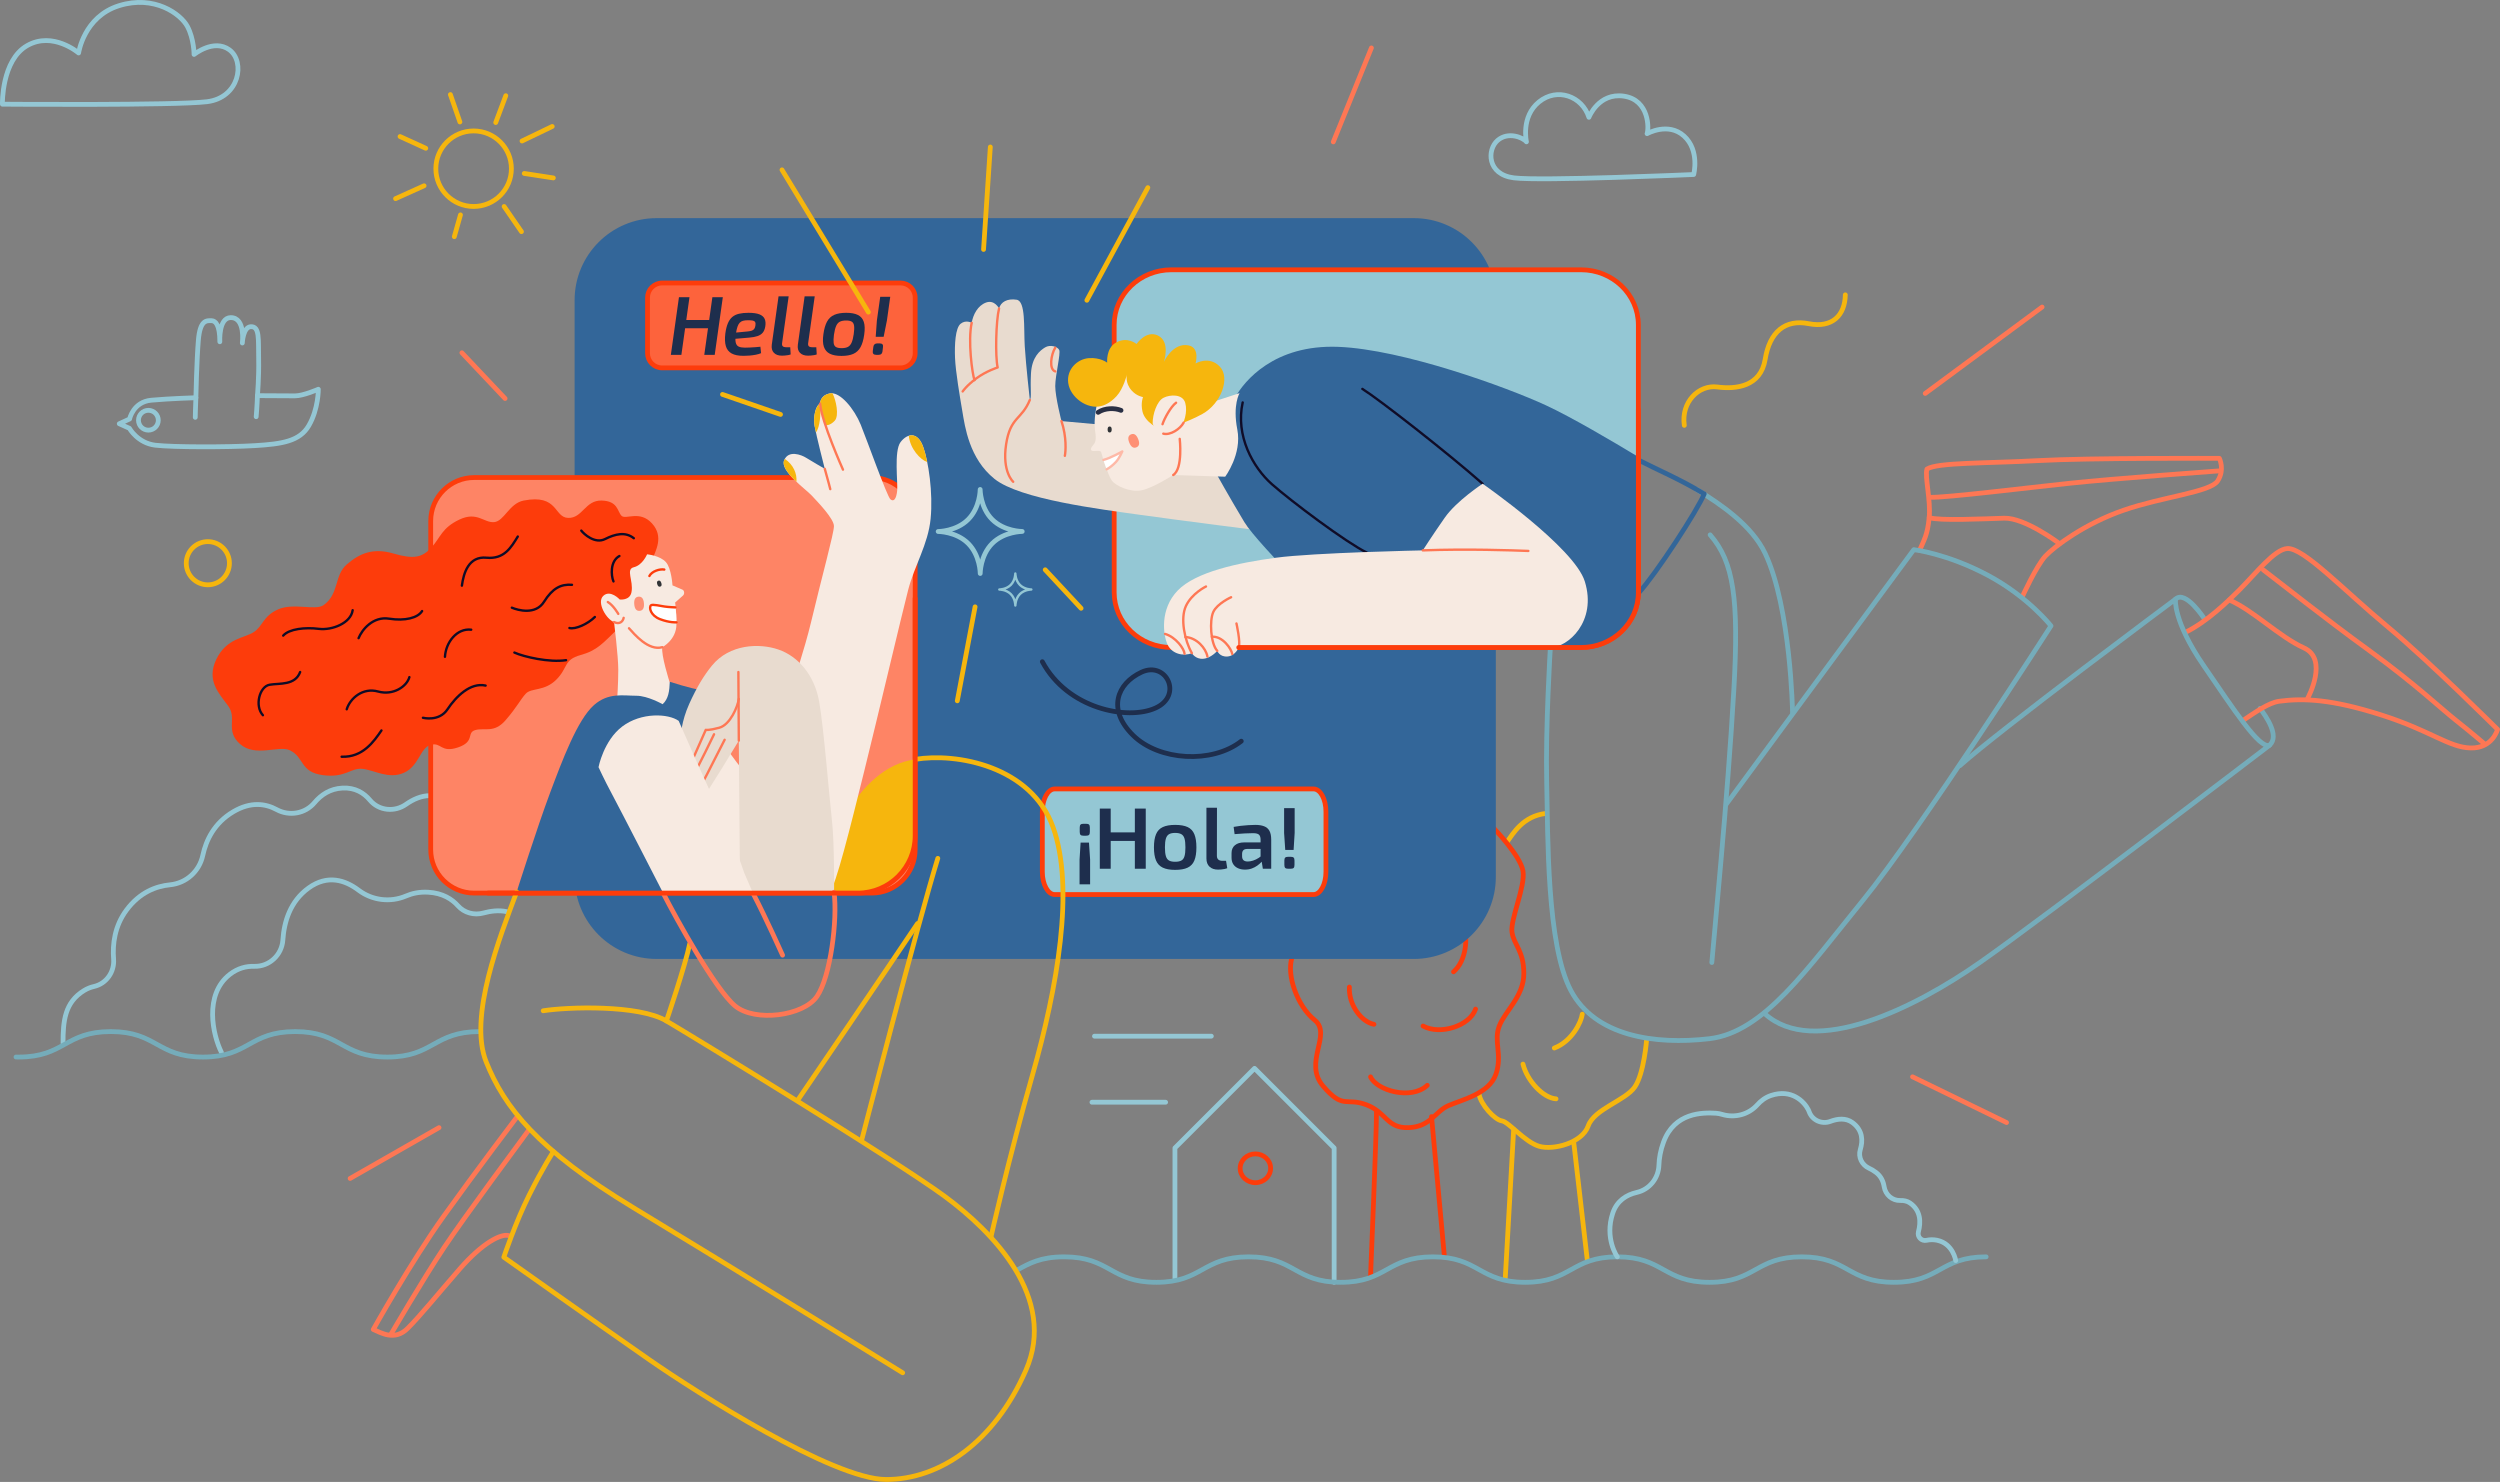 <?xml version="1.0" encoding="UTF-8" standalone="no"?><!DOCTYPE svg PUBLIC "-//W3C//DTD SVG 1.1//EN" "http://www.w3.org/Graphics/SVG/1.1/DTD/svg11.dtd"><svg width="100%" height="100%" viewBox="0 0 32615 19333" version="1.1" xmlns="http://www.w3.org/2000/svg" xmlns:xlink="http://www.w3.org/1999/xlink" xml:space="preserve" xmlns:serif="http://www.serif.com/" style="fill-rule:evenodd;clip-rule:evenodd;stroke-linecap:round;stroke-linejoin:round;stroke-miterlimit:10;"><rect x="0" y="0" width="32615" height="19333" fill="#808080" stroke="none"/><path d="M19294.4,14269.2c22.096,143.63 209.913,342.492 298.296,353.534c88.384,11.041 298.288,276.2 486.104,331.433c187.809,55.246 563.446,-44.192 640.775,-265.146c77.342,-220.958 486.105,-331.437 607.638,-508.2c121.521,-176.766 154.667,-618.679 154.667,-618.679" style="fill:none;fill-rule:nonzero;stroke:#f6b60d;stroke-width:62.54px;"/><path d="M19659,10988c77.355,-110.475 209.921,-342.483 508.213,-375.625" style="fill:none;fill-rule:nonzero;stroke:#f6b60d;stroke-width:62.54px;"/><path d="M19868.8,13882.5c55.241,220.95 265.154,441.917 430.879,452.975" style="fill:none;fill-rule:nonzero;stroke:#f6b60d;stroke-width:62.54px;"/><path d="M20277.6,13672.7c232,-88.379 353.525,-342.484 364.579,-441.909" style="fill:none;fill-rule:nonzero;stroke:#f6b60d;stroke-width:62.54px;"/><path d="M19747.3,14733.3l-110.479,1955.48" style="fill:none;fill-rule:nonzero;stroke:#f6b60d;stroke-width:62.54px;"/><path d="M20531.7,14910l176.766,1535.66" style="fill:none;fill-rule:nonzero;stroke:#f6b60d;stroke-width:62.54px;"/><path d="M17880.2,14048.3c77.342,176.766 530.296,309.341 740.209,110.475" style="fill:none;fill-rule:nonzero;stroke:#fd3c0b;stroke-width:62.54px;"/><path d="M16852.8,12501.5c-66.288,220.958 66.287,618.679 298.296,806.496c232,187.808 -154.671,552.392 110.479,861.733c265.146,309.338 298.283,143.625 563.433,243.05c265.146,99.438 265.146,309.342 552.404,298.3c287.242,-11.054 342.475,-209.916 519.242,-287.246c176.767,-77.341 530.308,-154.666 618.692,-408.775c88.37,-254.095 -33.15,-430.87 44.191,-629.72c77.325,-198.871 320.379,-386.68 320.379,-684.975c0,-298.288 -132.575,-375.63 -154.67,-541.35c-22.096,-165.713 176.766,-596.584 143.629,-795.446c-33.15,-198.863 -375.625,-552.392 -375.625,-552.392" style="fill:none;fill-rule:nonzero;stroke:#fd3c0b;stroke-width:62.54px;"/><path d="M17604.1,12877.2c-11.042,232.008 154.666,452.962 320.391,486.1" style="fill:none;fill-rule:nonzero;stroke:#fd3c0b;stroke-width:62.54px;"/><path d="M18565.2,13385.5c220.95,121.517 607.633,-0.008 684.958,-220.958" style="fill:none;fill-rule:nonzero;stroke:#fd3c0b;stroke-width:62.54px;"/><path d="M19106.5,12103.8c33.142,121.529 33.138,419.808 -143.629,574.479" style="fill:none;fill-rule:nonzero;stroke:#fd3c0b;stroke-width:62.54px;"/><path d="M17957.6,14501.2c0.004,309.341 -77.342,2143.3 -77.342,2143.3" style="fill:none;fill-rule:nonzero;stroke:#fd3c0b;stroke-width:62.54px;"/><path d="M18675.7,14567.5l165.725,1800.8" style="fill:none;fill-rule:nonzero;stroke:#fd3c0b;stroke-width:62.54px;"/><path d="M15328.2,16677.6l-0,-1701.38l1038.51,-1038.5l1038.5,1038.5l-0,1752.8" style="fill:none;fill-rule:nonzero;stroke:#94c7d4;stroke-width:62.54px;"/><path d="M16576.6,15241.5c-0,-103.658 -89.109,-187.816 -198.863,-187.816c-109.754,-0 -198.862,84.158 -198.862,187.816c-0,103.663 89.108,187.821 198.862,187.821c109.754,0 198.863,-84.158 198.863,-187.821Z" style="fill:none;stroke:#fd3c0b;stroke-width:62.54px;"/><path d="M13270.7,16568.7c153.912,-84.933 304.171,-171.883 611.829,-171.883c601.383,0 601.383,332.217 1202.78,332.217c601.417,-0 601.417,-332.217 1202.83,-332.217c601.429,0 601.429,332.217 1202.86,332.217c601.404,-0 601.404,-332.217 1202.82,-332.217c601.43,0 601.43,332.217 1202.87,332.217c601.429,-0 601.429,-332.217 1202.85,-332.217c601.404,0 601.404,332.217 1202.81,332.217c601.438,-0 601.438,-332.217 1202.87,-332.217c601.454,0 601.454,332.217 1202.89,332.217c601.479,-0 601.479,-332.217 1202.98,-332.217" style="fill:none;fill-rule:nonzero;stroke:#75acba;stroke-width:62.54px;"/><path d="M21099.6,16396.9c-0,0 -170.154,-238.446 -59.675,-569.879c54.179,-162.538 180.104,-240.054 312.608,-270.325c166.338,-38.008 284.117,-184.633 289.65,-355.167c2.913,-89.816 19.604,-192.121 60.613,-302.525c143.625,-386.683 508.2,-386.683 684.962,-375.629c25.925,1.613 52.546,7.038 79.121,15.108c164.217,49.867 345.462,2.725 459.517,-125.512c46.062,-51.788 104.908,-96.75 179.479,-121.604c265.146,-88.384 430.871,77.341 486.104,187.816c3.696,7.384 6.942,15.213 9.787,23.388c38.955,111.937 165.117,169.087 276.092,127.471c97.008,-36.375 203.129,-47.617 288.621,14.854c136.433,99.708 138.271,236.808 102.6,353.283c-29.892,97.542 21.275,200.625 114.292,242.554c29.17,13.138 60.15,31.3 92.445,55.992c64.559,49.367 93.871,117.017 104.542,184.538c16.567,104.85 105.067,183.991 211.163,180.462c44.579,-1.496 88.854,6.858 126.208,32.721c140.892,97.542 143.571,248.254 109.721,376.492c-17.096,64.795 40.591,124.812 106,110.3c41.466,-9.192 87.754,-11.217 137.812,-0.688c209.9,44.192 243.05,265.163 243.05,265.163" style="fill:none;fill-rule:nonzero;stroke:#94c7d4;stroke-width:62.54px;"/><path d="M14278.6,13517.9l1524.61,-0" style="fill:none;fill-rule:nonzero;stroke:#94c7d4;stroke-width:62.54px;"/><path d="M14245.5,14379.7l961.167,0" style="fill:none;fill-rule:nonzero;stroke:#94c7d4;stroke-width:62.54px;"/><path d="M2888.25,13727.8c-110.479,-220.958 -232.013,-751.254 110.479,-1016.41c105.487,-81.667 216.229,-107.779 318.958,-104.829c196.409,5.662 359.692,-148.367 372.688,-344.421c15.662,-236.225 94.85,-503.317 335.808,-677.629c248.808,-179.988 479.858,-101.238 653.033,29.604c176.896,133.654 414.321,162.287 618.075,74.912c79.45,-34.07 174.775,-55.325 286.642,-49.27c193.896,10.47 315.713,93.05 390.196,176.954c82.758,93.225 212.829,127.429 333.012,94.283c91.284,-25.179 199.63,-39.879 304.246,-17.146" style="fill:none;fill-rule:nonzero;stroke:#94c7d4;stroke-width:62.54px;"/><path d="M822.302,13606.3c-0,-287.241 22.096,-530.295 276.2,-684.962c41.916,-25.521 85.504,-41.954 128.512,-51.871c161.542,-37.225 268.063,-191.242 254.959,-356.504c-15.321,-193.458 12.204,-430.729 168.92,-641.175c171.484,-230.283 384.242,-310.633 567.95,-328.746c211.3,-20.842 382.309,-175.962 426.796,-383.567c42.625,-198.966 149.171,-422.4 397.284,-569.25c229.687,-135.925 421.579,-106.791 566.416,-28.195c165.7,89.933 372.5,53.858 493.534,-90.684c83.929,-100.241 201.966,-182.296 365.225,-190.458c165.72,-8.283 280.17,64.212 358.504,158.079c116.071,139.104 320.929,158.829 469.246,54.796c92.233,-64.7 198.708,-113.438 310.183,-113.438" style="fill:none;fill-rule:nonzero;stroke:#94c7d4;stroke-width:62.54px;"/><path d="M209.014,13790c10.971,0.238 22.154,0.359 33.563,0.359c601.429,-0 601.429,-332.229 1202.85,-332.229c601.404,-0 601.404,332.229 1202.81,332.229c601.429,-0 601.429,-332.229 1202.87,-332.229c601.45,-0 601.45,332.229 1202.9,332.229c601.475,-0 601.475,-332.229 1202.95,-332.229" style="fill:none;fill-rule:nonzero;stroke:#75acba;stroke-width:62.54px;"/><path d="M28381.2,7817.24c130.742,-128.896 381.146,261.463 381.146,261.463" style="fill:none;fill-rule:nonzero;stroke:#75acba;stroke-width:62.54px;"/><path d="M29484.2,9242.41c73.65,95.741 261.463,357.212 123.371,480.583" style="fill:none;fill-rule:nonzero;stroke:#75acba;stroke-width:62.54px;"/><path d="M28513.9,8248.12c276.963,-136.129 551.363,-402.212 701.542,-552.392c209.913,-209.916 456.142,-528.875 624.079,-539.55c213.671,-13.579 738.413,545.888 1310.1,1020.48c543.234,450.975 1433.76,1339 1433.76,1339c-0,0 -65.496,250.304 -351.863,242.342c-286.379,-7.958 -516.883,-223.738 -1162.78,-429.792c-645.892,-206.062 -1014.07,-222.308 -1334.05,-179.679c-138.591,18.458 -320.391,149.15 -469.541,248.571" style="fill:none;fill-rule:nonzero;stroke:#fe7754;stroke-width:62.54px;"/><path d="M29083.5,7827.45c311.855,134.259 651.734,479.78 975.009,625.909c323.258,146.125 50.091,650.925 50.091,650.925" style="fill:none;fill-rule:nonzero;stroke:#fe7754;stroke-width:62.54px;"/><path d="M29528.7,7436.66c252.484,191.325 762.721,601.179 1406.4,1069.3c567.121,412.446 891.471,721.596 1104.78,891.196c213.316,169.583 374.229,308.579 374.229,308.579" style="fill:none;fill-rule:nonzero;stroke:#fe7754;stroke-width:62.54px;"/><path d="M25042.9,7180.16c58.917,-139.942 103.108,-198.863 125.204,-427.188c22.096,-228.325 -58.921,-530.296 -29.454,-633.404c132.575,-88.383 788.075,-73.658 1450.96,-110.479c662.867,-36.833 2364.25,-29.467 2364.25,-29.467c0,0 73.646,147.304 -22.096,294.617c-95.75,147.3 -721.8,206.229 -1230,382.983c-508.2,176.763 -898.562,471.375 -1016.41,596.592c-117.833,125.208 -301.971,530.296 -301.971,530.296" style="fill:none;fill-rule:nonzero;stroke:#fe7754;stroke-width:62.54px;"/><path d="M25168.1,6752.95c132.575,44.192 714.434,14.725 979.58,7.371c265.15,-7.371 699.704,316.696 699.704,316.696" style="fill:none;fill-rule:nonzero;stroke:#fe7754;stroke-width:62.54px;"/><path d="M25183,6487.83c191.5,7.367 1274.19,-125.208 1826.58,-184.137c552.392,-58.917 1959.16,-162.025 1959.16,-162.025" style="fill:none;fill-rule:nonzero;stroke:#fe7754;stroke-width:62.54px;"/><path d="M22130.3,6383.08c321.387,197.063 726.171,472.6 898.266,837.6c335.121,710.746 357.217,2080.68 357.217,2080.68" style="fill:none;fill-rule:nonzero;stroke:#75acba;stroke-width:62.54px;"/><path d="M22310.4,6977.66c309.342,353.533 375.63,839.637 309.342,2021.76c-77.142,1375.79 -270.671,3341.99 -287.246,3557.43" style="fill:none;fill-rule:nonzero;stroke:#75acba;stroke-width:62.54px;"/><path d="M22524,10487.2c497.159,-679.445 2443.43,-3316.21 2443.43,-3316.21c0,-0 430.871,49.725 961.167,331.446c530.296,281.712 828.596,662.871 828.596,662.871c-0,-0 -1723.48,2684.63 -2452.63,3579.51c-729.167,894.879 -1292.6,1723.47 -2005.2,1806.33c-712.579,82.85 -1491.46,-33.15 -1806.32,-629.733c-314.875,-596.583 -298.3,-2005.2 -314.875,-2717.78c-16.563,-712.592 47.879,-1756.61 47.879,-1756.61" style="fill:none;fill-rule:nonzero;stroke:#75acba;stroke-width:62.54px;"/><path d="M25569.5,9988.12c497.158,-447.433 2811.68,-2170.91 2811.68,-2170.91c0,-0 -33.137,281.721 364.584,861.729c397.721,580.021 729.158,1093.74 861.729,1044.03c-0,0 -2949.78,2253.77 -3778.37,2833.78c-828.596,580.021 -2165.39,1259.47 -2811.7,662.884" style="fill:none;fill-rule:nonzero;stroke:#75acba;stroke-width:62.54px;"/><path d="M21374.1,7739.24c223.658,-239.308 781.7,-1097.48 859.041,-1296.35l-3.695,-1.233c-304.4,-186.646 -622.888,-319.775 -855.346,-440.679" style="fill:none;fill-rule:nonzero;stroke:#369;stroke-width:62.79px;stroke-linecap:butt;stroke-miterlimit:2;"/><path d="M6644.53,16121.5c-103.112,-36.825 -353.533,95.75 -648.146,434.541c-294.612,338.805 -508.2,603.955 -677.596,773.363c-169.408,169.396 -346.175,58.917 -449.283,14.725c0,-0 493.475,-883.825 920.65,-1480.41c427.188,-596.596 957.483,-1296.29 957.483,-1296.29" style="fill:none;fill-rule:nonzero;stroke:#fe7754;stroke-width:62.54px;"/><path d="M6902.33,14737c-117.85,162.038 -824.913,1112.15 -1104.78,1531.97c-279.887,419.829 -699.704,1141.62 -699.704,1141.62" style="fill:none;fill-rule:nonzero;stroke:#fe7754;stroke-width:62.54px;"/><path d="M8566.91,2877.1l9877.12,0c573.954,0 1039.25,465.288 1039.25,1039.24l-0,7523.54c-0,573.954 -465.292,1039.24 -1039.25,1039.24l-9877.12,0c-573.954,0 -1039.24,-465.287 -1039.24,-1039.24l0,-7523.54c0,-573.954 465.288,-1039.24 1039.24,-1039.24" style="fill:#369;fill-rule:nonzero;stroke:#369;stroke-width:62.79px;stroke-linecap:butt;stroke-miterlimit:2;"/><path d="M14535.5,4238.12c0,-396.821 334.671,-718.504 747.508,-718.504l5343.46,-0c412.841,-0 747.512,321.683 747.512,718.504l0,3490.33c0,396.821 -334.671,718.505 -747.512,718.505l-5343.46,-0c-412.837,-0 -747.508,-321.684 -747.508,-718.505l0,-3490.33Z" style="fill:#94c7d4;fill-rule:nonzero;stroke:#fd3c0b;stroke-width:62.54px;"/><path d="M21973.5,5549.2c-44.071,-302.366 187.621,-532.329 430.221,-500.462c242.604,31.846 566.35,-2.613 624.829,-361.721c58.466,-359.096 261.358,-524.9 568.091,-464.246c306.746,60.646 472.759,-108.862 477.35,-376.546" style="fill:none;fill-rule:nonzero;stroke:#f6b60d;stroke-width:62.54px;"/><path d="M16123.6,5699.74l-2275.87,-206.229c-0,-0 -81.013,-316.708 -81.013,-456.642c0,-139.941 73.646,-427.187 51.55,-471.379c-22.096,-44.192 -117.837,-73.654 -184.125,-33.15c-66.287,40.521 -173.091,125.217 -184.133,342.492c-11.054,217.271 11.042,309.337 -14.725,342.487c-0,0 -51.563,-456.65 -66.288,-699.704c-14.737,-243.054 14.725,-589.225 -106.808,-607.637c-121.517,-18.409 -206.217,29.466 -228.312,114.162c-0,0 -58.93,-117.833 -169.409,-77.329c-110.479,40.508 -169.396,158.346 -187.808,265.15c-0,-0 -73.654,-44.192 -143.625,11.042c-69.971,55.245 -81.017,272.516 -73.658,449.283c7.37,176.762 62.616,500.842 95.754,696.017c33.15,195.179 88.383,614.995 419.816,880.141c331.434,265.15 1373.63,394.05 1896.56,467.696c522.937,73.654 1627.72,213.6 1627.72,213.6l-375.625,-1230Z" style="fill:#e8dbcf;fill-rule:nonzero;"/><path d="M20167.2,5287.28c-513.721,-237.529 -1867.09,-729.154 -2706.74,-762.304c-839.638,-33.138 -1226.32,447.445 -1342.32,651.829l-248.571,1005.36c0,0 165.713,298.283 364.571,629.729c174.896,291.475 1280.96,1377.42 1545.17,1635.08l2847.28,0c412.838,0 747.508,-334.666 747.508,-747.508l0,-1738.26c-336.791,-203.588 -873.92,-519.967 -1206.91,-673.925" style="fill:#369;fill-rule:nonzero;"/><path d="M14311.7,5268.87c0,0 -47.875,202.546 -25.779,346.171c22.096,143.617 0,162.029 -33.137,202.533c-33.15,40.521 -25.779,66.288 14.725,66.288c40.508,-0 92.066,-11.042 99.425,18.425c7.371,29.45 25.779,88.383 25.779,88.383c-0,0 62.617,206.217 110.479,276.188c47.875,69.97 243.054,162.037 394.05,128.891c150.983,-33.137 408.763,-198.862 408.763,-198.862l677.608,22.096c-0,-0 220.958,-294.613 158.354,-614.996c-63.171,-323.271 29.467,-475.063 29.467,-475.063l-858.059,279.888c0,-0 -294.612,-648.142 -633.416,-607.638c-338.792,40.509 -368.259,467.696 -368.259,467.696" style="fill:#f7eae1;fill-rule:nonzero;"/><path d="M14363.3,5298.33c-180.237,45.059 -401.408,-114.162 -427.187,-301.97c-24.167,-176.113 117.85,-313.021 268.833,-324.075c150.983,-11.042 239.367,58.916 239.367,58.916c-0,0 -18.1,-187.262 114.162,-261.462c151,-84.7 268.833,18.408 268.833,18.408c0,0 125.655,-185.875 279.888,-110.462c165.712,81.012 77.329,342.475 77.329,342.475c0,-0 117.846,-257.78 324.075,-213.588c149.375,32.013 88.383,235.683 88.383,235.683c0,0 176.767,-106.795 316.709,40.509c139.933,147.308 18.412,482.429 -228.325,618.675c-185.971,102.708 -449.284,191.504 -515.571,195.191c-66.283,3.684 -235.679,-95.754 -265.146,-228.329c-25.021,-112.596 7.358,-187.816 7.358,-187.816c0,-0 -81.016,-11.042 -147.3,-84.7c-92.245,-102.492 -62.604,-209.9 -62.604,-209.9c0,-0 -44.191,184.12 -136.258,283.558c-92.067,99.425 -173.079,121.521 -202.546,128.887" style="fill:#f6b60d;fill-rule:nonzero;"/><path d="M15037.3,5522.95c0,-119.683 55.233,-289.091 141.779,-333.27c86.546,-44.205 250.421,-51.563 283.559,66.275c33.15,117.845 -12.892,268.833 -81.013,359.062c-68.125,90.221 -182.287,82.863 -239.371,68.125c-57.079,-14.729 -104.954,-160.192 -104.954,-160.192" style="fill:#f7eae1;fill-rule:nonzero;"/><path d="M14476.6,5642.37c-17.738,0 -26.75,-13.208 -26.75,-39.179c-0,-25.971 9.012,-39.192 26.75,-39.192c17.737,0 26.75,13.221 26.75,39.192c-0,25.971 -9.013,39.179 -26.75,39.179" style="fill:#303336;fill-rule:nonzero;"/><path d="M15166.2,5533.99c22.104,-69.962 106.796,-228.329 176.763,-279.875" style="fill:none;fill-rule:nonzero;stroke:#fe7754;stroke-width:31.29px;"/><path d="M15176.3,5657.37c91.142,24.854 220.958,-60.771 265.15,-143.633" style="fill:none;fill-rule:nonzero;stroke:#fe7754;stroke-width:31.29px;"/><path d="M14395.5,5999.87c1.083,3.5 14.121,49.529 41.892,122.908c28.996,-14.733 79.404,-50.758 121.066,-96.204c45.571,-49.725 82.859,-137.187 82.859,-137.187c-0,-0 -147.675,85.4 -245.817,110.483" style="fill:#fff;fill-rule:nonzero;"/><path d="M14437.5,6122.78c29,-14.725 79.4,-50.754 121.071,-96.213c45.562,-49.712 82.85,-137.171 82.85,-137.171c-0,0 -147.684,85.396 -245.817,110.48" style="fill:none;fill-rule:nonzero;stroke:#feb9a7;stroke-width:31.29px;"/><path d="M14824.9,5836.28c-38.446,15.562 -69.612,-5.188 -92.396,-61.521c-22.787,-56.308 -14.796,-92.896 23.663,-108.438c38.446,-15.562 69.625,5.188 92.391,61.513c22.788,56.317 14.796,92.892 -23.658,108.446" style="fill:#fe9074;fill-rule:nonzero;"/><path d="M14326.5,5379.33c88.375,-58.916 217.271,-58.925 298.296,-25.783" style="fill:none;fill-rule:nonzero;stroke:#292f44;stroke-width:62.54px;"/><path d="M15306,6196.87c128.888,-81.008 84.696,-471.375 84.696,-471.375" style="fill:none;fill-rule:nonzero;stroke:#fe7754;stroke-width:31.29px;"/><path d="M12676.7,4211.95c-51.559,232.009 7.366,670.238 36.821,747.575" style="fill:none;fill-rule:nonzero;stroke:#fe7754;stroke-width:31.29px;"/><path d="M13033.9,4024.13c-40.508,158.354 -51.562,629.733 -18.412,769.666c-0,0 -150.983,47.875 -279.883,143.625c-128.892,95.754 -176.767,169.396 -176.767,169.396" style="fill:none;fill-rule:nonzero;stroke:#fe7754;stroke-width:31.29px;"/><path d="M13435.3,5217.33c-106.796,261.463 -254.108,217.271 -309.342,578.171c-55.245,360.9 92.067,489.792 92.067,489.792" style="fill:none;fill-rule:nonzero;stroke:#fe7754;stroke-width:31.29px;"/><path d="M13847.8,5493.49c69.967,209.921 55.229,397.725 44.192,452.975" style="fill:none;fill-rule:nonzero;stroke:#fe7754;stroke-width:31.29px;"/><path d="M13766.7,4536.03c-55.245,88.383 -84.7,283.571 0,309.35" style="fill:none;fill-rule:nonzero;stroke:#fe7754;stroke-width:31.29px;"/><path d="M17832.4,7209.62c-272.516,-132.575 -986.95,-670.242 -1237.36,-891.196c-250.421,-220.958 -478.746,-633.416 -382.996,-1067.96" style="fill:none;fill-rule:nonzero;stroke:#100c27;stroke-width:31.29px;"/><path d="M19342.2,6311.03c-449.275,-397.721 -1355.2,-1104.78 -1568.8,-1237.35" style="fill:none;fill-rule:nonzero;stroke:#100c27;stroke-width:31.29px;"/><path d="M6186.83,6229.99l5184.58,0c313.571,0 567.771,254.204 567.771,567.758l-0,4285.83c-0,313.571 -254.2,567.771 -567.771,567.771l-5184.58,-0c-313.567,-0 -567.759,-254.2 -567.759,-567.771l0,-4285.83c0,-313.554 254.192,-567.758 567.759,-567.758Z" style="fill:#fe8465;fill-rule:nonzero;stroke:#fd3c0b;stroke-width:62.54px;"/><path d="M11939.2,10902.4l0,-995.917c-789.533,106.142 -1141.64,1204.83 -1427.88,1722.25l55.283,22.617l623.654,-0c413.621,-0 748.942,-335.321 748.942,-748.954" style="fill:#f6b60d;fill-rule:nonzero;"/><path d="M8638.45,3692.05l3110,0c105.333,0 190.721,85.384 190.721,190.721l-0,725.863c-0,105.337 -85.388,190.72 -190.721,190.72l-3110,0c-105.325,0 -190.721,-85.383 -190.721,-190.72l-0,-725.863c-0,-105.337 85.396,-190.721 190.721,-190.721Z" style="fill:#fd633c;fill-rule:nonzero;stroke:#fd3c0b;stroke-width:62.54px;"/><g id="Hello"><path d="M8995.08,3877.09l-105.725,752.079l-137.338,0l105.725,-752.079l137.338,0Zm268.133,297.563l-14.171,107.904l-319.358,-0l15.258,-107.904l318.271,-0Zm166.767,-297.563l-105.729,752.079l-136.246,0l105.729,-752.079l136.246,0Z" style="fill:#1e2e4d;fill-rule:nonzero;"/><path d="M9764.58,4080.91c61.762,-0 109.541,6.725 143.329,20.167c33.792,13.441 56.5,33.425 68.125,59.95c11.625,26.52 14.171,59.4 7.629,98.641c-5.812,34.15 -16.896,61.038 -33.246,80.659c-16.346,19.616 -38.875,34.333 -67.575,44.141c-28.704,9.813 -65.216,16.534 -109.541,20.167l-268.134,22.887l11.988,-80.658l237.612,-22.887c21.8,-2.18 39.421,-5.634 52.867,-10.355c13.442,-4.725 23.979,-12.17 31.608,-22.345c7.629,-10.175 12.896,-24.705 15.804,-43.6c3.634,-21.071 2.18,-36.696 -4.358,-46.867c-6.542,-10.175 -17.442,-16.533 -32.7,-19.075c-15.258,-2.542 -35.608,-3.817 -61.037,-3.817c-24.709,0 -45.78,2.363 -63.221,7.088c-17.438,4.721 -31.971,13.258 -43.6,25.612c-11.625,12.354 -21.254,29.613 -28.884,51.775c-7.629,22.163 -14.35,51.409 -20.162,87.742c-7.996,52.321 -8.904,91.742 -2.725,118.262c6.175,26.521 19.254,44.325 39.237,53.409c19.984,9.083 46.688,13.625 80.113,13.625c18.167,-0 39.242,-0.546 63.221,-1.634c23.979,-1.091 48.137,-2.545 72.483,-4.362c24.342,-1.817 46.688,-3.813 67.033,-5.996l8.717,83.929c-19.617,8.721 -43.054,15.625 -70.3,20.709c-27.25,5.087 -54.5,8.72 -81.75,10.9c-27.25,2.183 -52.862,3.27 -76.842,3.27c-66.854,0 -118.991,-10.537 -156.412,-31.608c-37.421,-21.075 -62.308,-53.229 -74.663,-96.462c-12.354,-43.238 -14.533,-97.555 -6.541,-162.95c7.266,-53.775 18.35,-98.28 33.246,-133.525c14.895,-35.242 34.333,-62.855 58.312,-82.838c23.979,-19.983 53.408,-33.971 88.288,-41.962c34.879,-7.992 75.57,-11.992 122.079,-11.992Z" style="fill:#1e2e4d;fill-rule:nonzero;"/><path d="M10288.9,3866.19l-85.016,604.933c-3.634,21.071 -1.271,36.15 7.083,45.234c8.358,9.083 24.163,13.625 47.417,13.625l51.229,-0l5.446,93.737c-7.992,3.634 -19.254,6.721 -33.788,9.267c-14.533,2.542 -29.066,4.358 -43.6,5.45c-14.533,1.087 -26.521,1.633 -35.966,1.633c-46.509,0 -81.75,-12.533 -105.73,-37.604c-23.979,-25.071 -33.062,-60.129 -27.25,-105.183l88.288,-631.092l131.887,0Z" style="fill:#1e2e4d;fill-rule:nonzero;"/><path d="M10628.9,3866.19l-85.017,604.933c-3.633,21.071 -1.27,36.15 7.084,45.234c8.358,9.083 24.162,13.625 47.416,13.625l51.23,-0l5.45,93.737c-7.996,3.634 -19.259,6.721 -33.792,9.267c-14.533,2.542 -29.067,4.358 -43.596,5.45c-14.533,1.087 -26.525,1.633 -35.971,1.633c-46.504,0 -81.75,-12.533 -105.729,-37.604c-23.979,-25.071 -33.062,-60.129 -27.246,-105.183l88.288,-631.092l131.883,0Z" style="fill:#1e2e4d;fill-rule:nonzero;"/><path d="M11041,4080.91c63.216,-0 113.721,9.45 151.504,28.342c37.787,18.891 63.4,49.229 76.846,91.012c13.441,41.783 15.075,97.554 4.904,167.313c-9.446,67.575 -25.433,121.529 -47.958,161.858c-22.53,40.329 -53.775,69.396 -93.738,87.2c-39.967,17.8 -91.558,26.704 -154.779,26.704c-63.217,0 -113.721,-9.446 -151.504,-28.342c-37.788,-18.891 -63.763,-49.229 -77.934,-91.012c-14.17,-41.783 -16.166,-97.188 -5.995,-166.221c9.445,-67.579 25.25,-121.712 47.412,-162.404c22.167,-40.692 53.592,-69.942 94.283,-87.742c40.692,-17.804 93.013,-26.708 156.959,-26.708Zm-1.092,100.279c-34.15,0 -61.583,5.088 -82.292,15.258c-20.708,10.175 -37.058,28.705 -49.05,55.592c-11.987,26.883 -21.616,65.396 -28.883,115.538c-5.812,45.779 -7.083,81.383 -3.817,106.816c3.271,25.434 13.263,43.054 29.975,52.863c16.713,9.808 41.421,14.716 74.121,14.716c33.425,0 60.492,-5.27 81.2,-15.808c20.709,-10.533 37.059,-29.429 49.05,-56.675c11.988,-27.25 21.254,-64.492 27.796,-111.725c6.538,-47.229 7.992,-83.383 4.358,-108.45c-3.633,-25.071 -13.625,-42.692 -29.975,-52.867c-16.35,-10.17 -40.508,-15.258 -72.483,-15.258Z" style="fill:#1e2e4d;fill-rule:nonzero;"/><path d="M11614.2,3871.64l-43.6,310.642l-42.508,211.454l-103.546,-0l15.259,-211.454l43.6,-310.642l130.795,0Zm-138.425,608.204c16.713,0 28.884,3.996 36.513,11.988c7.629,7.996 9.992,20.346 7.083,37.058l-6.537,55.592c-2.179,15.258 -7.267,26.521 -15.263,33.787c-7.991,7.267 -19.979,10.9 -35.966,10.9l-30.521,0c-34.15,0 -49.05,-16.35 -44.688,-49.05l7.629,-56.679c4.359,-29.062 21.8,-43.596 52.321,-43.596l29.429,0Z" style="fill:#1e2e4d;fill-rule:nonzero;"/></g><path d="M13760.2,10292.5l3375.97,-0c89.467,-0 161.988,132.55 161.988,296.041l-0,785.642c-0,163.508 -72.521,296.058 -161.988,296.058l-3375.97,0c-89.466,0 -161.987,-132.55 -161.987,-296.058l-0,-785.642c-0,-163.491 72.521,-296.041 161.987,-296.041Z" style="fill:#94c7d4;fill-rule:nonzero;stroke:#fd3c0b;stroke-width:62.5px;"/><g id="Hola"><path d="M14490.2,10548.8l0,784.783l-142.17,0l-0,-784.783l142.17,-0Zm327.563,310.5l-0,111.462l-336.658,0l-0,-111.462l336.658,-0Zm129.658,-310.5l0,784.783l-142.171,0l0,-784.783l142.171,-0Z" style="fill:#1e2e4d;fill-rule:nonzero;"/><path d="M15330.8,10761.5c68.242,0 122.646,9.479 163.213,28.433c40.566,18.959 69.758,50.046 87.575,93.267c17.82,43.217 26.729,100.467 26.729,171.742c-0,71.275 -8.909,128.329 -26.729,171.171c-17.817,42.841 -47.009,73.929 -87.575,93.266c-40.567,19.334 -94.971,29 -163.213,29c-66.725,0 -120.371,-9.666 -160.937,-29c-40.567,-19.337 -69.946,-50.425 -88.146,-93.266c-18.196,-42.842 -27.296,-99.896 -27.296,-171.171c-0,-71.275 9.1,-128.525 27.296,-171.742c18.2,-43.221 47.579,-74.308 88.146,-93.267c40.566,-18.954 94.212,-28.433 160.937,-28.433Zm0,104.638c-33.362,-0 -59.712,5.495 -79.046,16.491c-19.337,10.996 -33.175,30.142 -41.512,57.438c-8.342,27.296 -12.513,65.587 -12.513,114.875c0,49.283 4.171,87.575 12.513,114.871c8.337,27.3 22.175,46.254 41.512,56.87c19.334,10.613 45.684,15.921 79.046,15.921c34.121,0 61.038,-5.308 80.754,-15.921c19.713,-10.616 33.55,-29.57 41.513,-56.87c7.962,-27.296 11.941,-65.588 11.941,-114.871c0,-49.288 -3.979,-87.579 -11.941,-114.875c-7.963,-27.296 -21.8,-46.442 -41.513,-57.438c-19.716,-10.996 -46.633,-16.491 -80.754,-16.491Z" style="fill:#1e2e4d;fill-rule:nonzero;"/><path d="M15876.7,10537.4l-1.134,627.825c0,21.233 6.063,37.346 18.196,48.341c12.134,10.992 29.571,16.492 52.317,16.492l48.908,0l15.925,96.675c-8.341,3.792 -19.904,7.204 -34.691,10.233c-14.784,3.034 -29.95,5.121 -45.496,6.259c-15.542,1.137 -29,1.704 -40.375,1.704c-46.254,-0 -83.029,-12.508 -110.325,-37.533c-27.296,-25.021 -40.946,-61.038 -40.946,-108.05l-0,-661.946l137.621,-0Z" style="fill:#1e2e4d;fill-rule:nonzero;"/><path d="M16377.2,10761.5c44.738,0 82.65,5.875 113.738,17.629c31.087,11.754 54.404,31.659 69.945,59.713c15.546,28.054 23.317,66.725 23.317,116.008l0,378.746l-109.187,-0l-19.334,-120.563l-10.237,-15.92l-0,-243.396c-0,-29.575 -6.825,-50.996 -20.471,-64.263c-13.65,-13.271 -39.808,-19.904 -78.479,-19.904c-28.813,0 -65.021,1.138 -108.617,3.413c-43.6,2.275 -87.387,5.308 -131.367,9.1l-12.512,-94.405c26.537,-5.308 56.492,-9.854 89.854,-13.645c33.363,-3.792 67.104,-6.825 101.225,-9.1c34.121,-2.275 64.829,-3.413 92.125,-3.413Zm147.858,228.608l-1.137,85.305l-255.908,-0c-22.746,0.758 -39.05,6.825 -48.905,18.195c-9.858,11.375 -14.787,26.921 -14.787,46.634l-0,30.708c-0,22.75 6.067,39.808 18.2,51.183c12.129,11.371 31.087,17.059 56.867,17.059c20.47,-0 43.22,-3.979 68.241,-11.942c25.021,-7.962 49.854,-19.904 74.496,-35.825c24.646,-15.925 46.821,-34.879 66.538,-56.871l-0,71.654c-7.584,11.375 -18.58,24.834 -32.984,40.38c-14.408,15.541 -32.037,30.895 -52.887,46.062c-20.854,15.163 -44.738,27.675 -71.654,37.533c-26.917,9.855 -56.68,14.784 -89.284,14.784c-33.362,-0 -63.312,-5.875 -89.85,-17.629c-26.541,-11.75 -47.391,-29.192 -62.558,-52.317c-15.163,-23.129 -22.746,-51.75 -22.746,-85.871l0,-59.146c0,-43.975 14.596,-78.287 43.788,-102.929c29.191,-24.642 69.191,-36.967 119.991,-36.967l294.579,0Z" style="fill:#1e2e4d;fill-rule:nonzero;"/><path d="M16890.1,10543.1l-0,324.15l-13.646,220.65l-109.188,0l-14.787,-220.65l-0,-324.15l137.621,0Zm-51.179,634.65c18.195,0 30.895,3.6 38.1,10.804c7.204,7.204 10.804,19.904 10.804,38.104l-0,56.867c-0,18.954 -3.6,32.038 -10.804,39.238c-7.205,7.204 -19.905,10.808 -38.1,10.808l-34.121,-0c-18.2,-0 -30.9,-3.604 -38.104,-10.808c-7.2,-7.2 -10.805,-20.284 -10.805,-39.238l0,-56.867c0,-18.2 3.605,-30.9 10.805,-38.104c7.204,-7.204 19.904,-10.804 38.104,-10.804l34.121,0Z" style="fill:#1e2e4d;fill-rule:nonzero;"/><path d="M14083.9,11537.4l0,-324.146l13.65,-220.65l109.183,-0l14.788,220.65l-0,324.146l-137.621,-0Zm51.179,-634.646c-18.196,-0 -30.896,-3.604 -38.1,-10.808c-7.204,-7.2 -10.804,-19.905 -10.804,-38.1l0,-56.867c0,-18.958 3.6,-32.038 10.804,-39.242c7.204,-7.204 19.904,-10.804 38.1,-10.804l34.121,0c18.2,0 30.9,3.6 38.104,10.804c7.204,7.204 10.804,20.284 10.804,39.242l0,56.867c0,18.195 -3.6,30.9 -10.804,38.1c-7.204,7.204 -19.904,10.808 -38.104,10.808l-34.121,-0Z" style="fill:#1e2e4d;fill-rule:nonzero;"/></g><path d="M19342.2,6311.03c0,-0 -338.804,220.958 -493.475,441.912c-154.666,220.959 -287.241,427.188 -287.241,427.188c-0,-0 -1421.49,29.466 -1914.97,95.75c-493.475,66.287 -1045.87,184.137 -1281.56,427.187c-235.684,243.054 -191.492,581.859 -132.575,707.063c58.929,125.204 213.6,154.671 316.708,110.479c0,-0 44.192,81.012 147.3,73.654c103.121,-7.367 184.133,-103.121 184.133,-103.121c0,0 29.467,81.025 132.575,73.659c103.121,-7.371 147.313,-117.85 147.313,-117.85l4065.61,-0c228.33,-0 611.321,-338.805 449.284,-861.73c-137.467,-443.666 -1333.11,-1274.19 -1333.11,-1274.19" style="fill:#f7eae1;fill-rule:nonzero;"/><path d="M18561.5,7180.16c581.855,-22.1 1178.45,0.004 1377.31,7.371" style="fill:none;fill-rule:nonzero;stroke:#fe7754;stroke-width:31.29px;"/><path d="M15880.6,8491.16c-88.383,-95.75 -103.112,-397.721 -51.562,-508.2c51.562,-110.479 232.012,-191.504 232.012,-191.504" style="fill:none;fill-rule:nonzero;stroke:#fe7754;stroke-width:31.29px;"/><path d="M15549.1,8520.62c-92.066,-158.354 -154.67,-449.283 -77.341,-615.008c77.341,-165.709 261.475,-254.092 261.475,-254.092" style="fill:none;fill-rule:nonzero;stroke:#fe7754;stroke-width:31.29px;"/><path d="M16160.4,8446.95c25.783,-66.283 -29.462,-313.012 -29.462,-313.012" style="fill:none;fill-rule:nonzero;stroke:#fe7754;stroke-width:31.29px;"/><path d="M15199.3,8270.2c139.95,40.5 250.421,195.171 254.1,257.784" style="fill:none;fill-rule:nonzero;stroke:#fe7754;stroke-width:31.29px;"/><path d="M15464.4,8310.7c147.308,7.371 268.838,147.309 287.25,254.109" style="fill:none;fill-rule:nonzero;stroke:#fe7754;stroke-width:31.29px;"/><path d="M15810.6,8307.03c139.946,-11.046 254.105,158.362 265.155,224.646" style="fill:none;fill-rule:nonzero;stroke:#fe7754;stroke-width:31.29px;"/><path d="M8780.45,9109.83c419.816,16.575 537.666,567.13 1112.15,1165.55c-0,0 537.666,-1526.45 684.966,-2145.13c147.313,-618.679 301.984,-1171.07 301.984,-1266.82c-0,-95.754 -208.079,-311.187 -290.929,-399.57c-82.863,-88.384 -414.296,-320.38 -359.063,-458.488c55.246,-138.096 226.488,-71.808 287.254,-33.137c60.754,38.658 243.054,143.616 243.054,143.616c0,0 -110.479,-430.862 -132.575,-557.912c-22.095,-127.054 16.563,-270.671 71.809,-292.779c-0,-0 -5.534,-104.946 127.054,-132.571c132.571,-27.617 320.379,204.391 403.242,408.775c82.862,204.379 342.487,933.55 386.679,972.208c44.191,38.671 77.329,-5.521 88.383,-110.479c11.042,-104.958 -44.192,-519.242 44.192,-635.254c88.383,-115.996 220.958,-138.092 292.762,55.246c71.809,193.341 132.575,607.637 99.438,944.591c-33.15,336.959 -209.913,607.638 -292.775,928.021c-82.863,320.392 -397.721,1657.19 -574.488,2369.78c-176.766,712.584 -375.625,1513.56 -447.433,1563.27c-71.821,49.713 -1242.89,11.042 -1242.89,11.042l-1452.79,-1182.11c-121.63,-473.462 362.733,-1115.84 649.979,-1347.85" style="fill:#f7eae1;fill-rule:nonzero;"/><path d="M10390,6284.99c10.246,-102.383 -38.245,-223.242 -151.554,-298.083c-3.187,5.746 -6.208,11.812 -8.887,18.496c-31.042,77.587 60.008,184.833 160.441,279.587" style="fill:#f6b60d;fill-rule:nonzero;"/><path d="M12041.4,5823.12c-41.6,-112.029 -103.612,-151.608 -165.612,-142.612l-19.446,7.279c18.412,168.241 149.333,308.721 240.5,340.946c-16.454,-81.284 -35.513,-151.963 -55.442,-205.613" style="fill:#f6b60d;fill-rule:nonzero;"/><path d="M10765.4,5546.91c0,-0 58.008,13.812 124.296,-58.009c60.762,-65.833 17.071,-270.891 -28.946,-357.77c-11.846,-1.184 -23.421,-0.842 -34.583,1.483c-132.575,27.617 -127.054,132.571 -127.054,132.571c-1.088,0.441 -2.121,1.221 -3.196,1.741c17.129,110.255 69.483,279.984 69.483,279.984" style="fill:#f6b60d;fill-rule:nonzero;"/><path d="M10627.3,5557.95c3.608,20.788 9.629,49.817 17.104,83.659c56.15,-71.209 62.446,-261.959 57.462,-301.859c-2.133,-17.129 -9.283,-41.712 -17.187,-65.433c-47.225,39.013 -77.492,168.021 -57.379,283.633" style="fill:#f6b60d;fill-rule:nonzero;"/><path d="M10699.1,5265.16c16.584,232.004 298.3,861.737 298.3,861.737" style="fill:none;fill-rule:nonzero;stroke:#fe7754;stroke-width:31.29px;"/><path d="M10759.9,6115.87c44.196,154.679 71.809,265.158 71.809,265.158" style="fill:none;fill-rule:nonzero;stroke:#fe7754;stroke-width:31.29px;"/><path d="M6832.33,6530.03c452.721,-87.909 392.204,221.05 580.021,226.571c187.808,5.533 220.958,-232 436.391,-226.475c215.425,5.52 204.384,143.612 259.617,198.858c55.246,55.246 237.529,-77.329 397.721,99.437c160.204,176.767 44.204,359.05 -0,480.584c-44.192,121.521 -209.9,662.871 -425.338,872.771c-215.437,209.916 -287.241,303.82 -508.2,364.587c-220.958,60.767 -160.191,165.721 -314.871,320.392c-154.67,154.671 -325.904,104.958 -397.725,182.287c-71.808,77.342 -115.995,176.763 -265.145,348.009c-149.15,171.245 -270.671,93.904 -392.2,127.054c-121.521,33.137 -0,149.146 -226.48,226.475c-226.479,77.341 -216.987,-71.809 -357.075,-33.138c-140.083,38.659 -151.125,276.192 -349.987,364.575c-198.858,88.384 -384.842,-34.987 -539.513,-51.562c-154.67,-16.563 -222.791,122.871 -521.091,81.691c-298.284,-41.17 -235.184,-232.925 -429.021,-324.741c-139.946,-66.288 -449.283,95.75 -648.146,-81.017c-198.858,-176.762 -33.137,-331.433 -154.667,-497.158c-121.52,-165.709 -287.245,-331.434 -154.67,-607.621c132.575,-276.204 364.583,-276.204 486.104,-353.546c121.533,-77.329 121.533,-209.9 320.391,-298.283c198.863,-88.384 488.063,19.641 592.9,-55.246c206.23,-147.3 136.259,-386.667 301.984,-530.296c165.708,-143.617 342.475,-220.958 607.625,-143.617c265.146,77.33 375.625,55.234 497.158,-77.341c121.529,-132.571 132.571,-254.104 364.583,-364.571c232,-110.492 320.38,44.179 452.955,33.137c132.575,-11.054 197.025,-244.995 386.679,-281.816" style="fill:#fd3c0b;fill-rule:nonzero;"/><path d="M8441.66,7231.7c0,0 -57.083,140.855 -173.079,168.484c-109.379,26.041 -1.342,177.037 -30.392,325.912c-22.096,113.238 -153.746,94.829 -153.746,94.829c0,0 -121.529,-132.575 -213.587,-47.879c-92.067,84.7 40.508,309.342 139.933,342.479c0,0 55.246,445.596 55.246,622.363c0,176.767 -14.729,390.367 -14.729,390.367l585.529,103.108c0,-0 103.121,-98.5 139.946,-146.379c36.821,-47.875 -44.192,-196.1 -44.192,-196.1c0,-0 -110.479,-346.171 -92.066,-445.596c-0,-0 184.133,-95.754 184.133,-298.3c-0,-202.542 -17.5,-283.558 -17.5,-283.558l102.196,-91.155c22.975,-18.125 21.054,-65.066 -5.521,-77.329l-130.738,-56.158c0,-0 -13.041,-220.092 -84.695,-301.979c-77.342,-88.384 -246.738,-103.109 -246.738,-103.109" style="fill:#f7eae1;fill-rule:nonzero;"/><path d="M8613.58,7653.03c-17.575,5.612 -30.688,-4.646 -38.9,-30.392c-8.204,-25.75 -3.425,-41.696 14.154,-47.296c17.583,-5.612 30.7,4.654 38.9,30.392c8.212,25.746 3.433,41.696 -14.154,47.296" style="fill:#303336;fill-rule:nonzero;"/><path d="M8809.91,7924.03c-121.533,3.691 -283.575,-49.704 -316.704,-27.609c-33.15,22.096 -7.371,133.5 117.837,181.359c125.209,47.879 213.596,41.433 213.596,41.433c0.217,-69.354 -4.15,-134.879 -14.729,-195.183" style="fill:#fff;fill-rule:nonzero;"/><path d="M8824.66,8119.2c0,0 -88.392,6.45 -213.596,-41.429c-125.221,-47.875 -148.2,-155.571 -117.846,-181.379c18.413,-15.646 129.809,9.217 177.692,16.583c47.867,7.367 139.013,11.05 139.013,11.05" style="fill:none;fill-rule:nonzero;stroke:#fd3c0b;stroke-width:31.29px;"/><path d="M8344.74,7969.41c-41.958,3.221 -65.704,-26.413 -70.429,-87.863c-4.716,-61.45 14.242,-94.354 56.2,-97.575c41.963,-3.221 65.717,26.409 70.434,87.859c4.716,61.45 -14.234,94.358 -56.205,97.579" style="fill:#fe9074;fill-rule:nonzero;"/><path d="M7929.74,7854.08c73.667,44.192 136.263,154.675 136.263,154.675" style="fill:none;fill-rule:nonzero;stroke:#fe7754;stroke-width:31.29px;"/><path d="M8010.78,8115.53c73.65,36.821 117.85,-11.042 125.204,-55.246" style="fill:none;fill-rule:nonzero;stroke:#fe7754;stroke-width:31.29px;"/><path d="M8640.53,8443.28c-180.45,51.562 -364.583,-169.4 -434.558,-246.734" style="fill:none;fill-rule:nonzero;stroke:#fe7754;stroke-width:31.29px;"/><path d="M8268.58,7021.78c-110.479,-88.384 -243.054,-55.234 -375.629,11.041c-132.575,66.3 -276.2,-66.275 -309.338,-110.479" style="fill:none;fill-rule:nonzero;stroke:#100c27;stroke-width:31.29px;"/><path d="M7384.74,8612.7c-220.958,33.146 -552.391,-44.187 -673.925,-99.433" style="fill:none;fill-rule:nonzero;stroke:#100c27;stroke-width:31.29px;"/><path d="M6754.99,6999.7c-88.379,143.63 -176.762,298.296 -408.775,276.2c-231.995,-22.095 -298.283,198.863 -320.379,364.575" style="fill:none;fill-rule:nonzero;stroke:#100c27;stroke-width:31.29px;"/><path d="M7462.08,7629.41c-143.629,-11.042 -254.104,44.191 -364.584,220.954c-110.479,176.767 -342.479,110.479 -419.816,77.342" style="fill:none;fill-rule:nonzero;stroke:#100c27;stroke-width:31.29px;"/><path d="M4976.28,9529.66c-99.433,143.629 -243.05,353.525 -519.25,342.487" style="fill:none;fill-rule:nonzero;stroke:#100c27;stroke-width:31.29px;"/><path d="M3429.6,9330.78c-110.479,-121.521 -44.192,-375.629 88.383,-397.725c132.571,-22.096 331.433,11.041 397.721,-165.721" style="fill:none;fill-rule:nonzero;stroke:#100c27;stroke-width:31.29px;"/><path d="M4677.99,8325.45c44.192,-110.475 187.821,-287.241 397.725,-254.104c209.913,33.15 375.625,-11.041 430.871,-99.425" style="fill:none;fill-rule:nonzero;stroke:#100c27;stroke-width:31.29px;"/><path d="M4523.33,9253.49c44.191,-143.629 209.912,-287.246 408.775,-232.012c198.858,55.245 375.625,-66.288 408.762,-187.809" style="fill:none;fill-rule:nonzero;stroke:#100c27;stroke-width:31.29px;"/><path d="M6335.2,8944.12c-198.859,-44.192 -386.679,143.617 -497.159,309.342c-110.479,165.721 -320.379,110.479 -320.379,110.479" style="fill:none;fill-rule:nonzero;stroke:#100c27;stroke-width:31.29px;"/><path d="M6147.37,8214.95c-187.82,-22.1 -331.425,165.721 -342.487,353.525" style="fill:none;fill-rule:nonzero;stroke:#100c27;stroke-width:31.29px;"/><path d="M3694.75,8292.28c77.329,-88.379 287.245,-110.475 464.008,-88.379c176.767,22.095 419.821,-77.342 441.917,-243.055" style="fill:none;fill-rule:nonzero;stroke:#100c27;stroke-width:31.29px;"/><path d="M7760.37,8049.24c-88.383,88.383 -254.108,165.708 -331.433,143.617" style="fill:none;fill-rule:nonzero;stroke:#100c27;stroke-width:31.29px;"/><path d="M8080.74,7253.78c-121.525,66.283 -110.479,254.108 -77.325,331.429" style="fill:none;fill-rule:nonzero;stroke:#100c27;stroke-width:31.29px;"/><path d="M8472.03,7514.33c30.383,-60.766 133.504,-94.833 194.263,-83.791" style="fill:none;fill-rule:nonzero;stroke:#fd3c0b;stroke-width:31.29px;"/><path d="M7749.33,9198.2c187.804,-165.72 381.146,-121.52 552.391,-121.52c149.146,-0 342.488,110.479 342.488,110.479c77.329,-69.046 89.387,-174.229 93.904,-292.775c0,-0 278.038,90.229 395.883,104.958c117.85,14.725 -132.57,655.513 -132.57,655.513l-265.15,1981.25l-1995.99,-0c-0,-0 268.833,-847.005 434.558,-1288.92c159.942,-426.525 358.459,-958.371 574.488,-1148.99" style="fill:#369;fill-rule:nonzero;"/><path d="M9288.66,8682.7c227.367,-278.325 615.004,-296.45 869.1,-208.066c254.104,88.383 469.542,331.433 530.296,684.966c60.767,353.53 132.575,1259.46 165.725,1546.71c33.137,287.241 27.617,933.537 27.617,933.537l-1226.32,11.054l-16.575,-1988.62l-215.438,353.529l-176.762,281.721l-364.575,-696.017c-0,-0 5.521,-187.808 110.479,-419.817c98.775,-218.341 189.654,-368.258 296.45,-498.996" style="fill:#e8dbcf;fill-rule:nonzero;"/><path d="M9638.49,9662.24c0.005,-193.333 -5.52,-894.875 -5.52,-894.875" style="fill:none;fill-rule:nonzero;stroke:#fe7754;stroke-width:31.29px;"/><path d="M9638.49,9118.12c-13.812,102.183 -113.237,336.954 -254.095,375.625c-140.867,38.671 -176.775,27.617 -176.775,27.617l-168.471,381.158" style="fill:none;fill-rule:nonzero;stroke:#fe7754;stroke-width:31.29px;"/><path d="M9453.45,9651.2c-41.425,77.35 -248.575,491.638 -273.446,533.063" style="fill:none;fill-rule:nonzero;stroke:#fe7754;stroke-width:31.29px;"/><path d="M9315.37,9579.41c-33.145,69.046 -187.82,383.9 -209.9,422.566" style="fill:none;fill-rule:nonzero;stroke:#fe7754;stroke-width:31.29px;"/><path d="M8117.58,9478.12c249.141,-188.746 603.954,-169.396 736.525,-73.658c-0,-0 456.654,1045.87 567.133,1252.1c110.475,206.229 287.242,729.158 287.242,729.158l117.837,272.517l-1171.07,-0c0,-0 -567.129,-1104.78 -670.241,-1296.29c-103.109,-191.492 -176.763,-353.529 -176.763,-353.529c0,-0 66.288,-346.163 309.338,-530.296" style="fill:#f7eae1;fill-rule:nonzero;"/><path d="M6740.28,11636.1c-213.587,574.488 -633.417,1627.73 -397.721,2216.95c235.684,589.213 661.034,1139.77 1920.49,1902.08c1259.46,762.305 3513.22,2154.33 3513.22,2154.33" style="fill:none;fill-rule:nonzero;stroke:#f6b60d;stroke-width:62.54px;"/><path d="M7086.45,13186.5c314.858,-49.712 1242.89,-82.862 1607.46,132.575c364.584,215.434 2999.5,1822.9 3629.23,2286.92c629.733,464.008 1474.89,1325.74 1060.59,2270.33c-414.296,944.592 -1126.88,1425.17 -1822.9,1425.17c-696.016,0 -2485.77,-1143.45 -3082.36,-1557.75c-596.584,-414.295 -1905.75,-1342.31 -1905.75,-1342.31c-0,-0 149.137,-447.446 331.433,-812.021c182.288,-364.583 314.863,-565.279 314.863,-565.279" style="fill:none;fill-rule:nonzero;stroke:#f6b60d;stroke-width:62.54px;"/><path d="M21374.1,5342.58l-0,2385.87c-0,396.821 -334.671,718.504 -747.509,718.504l-4466.12,0" style="fill:none;fill-rule:nonzero;stroke:#fd3c0b;stroke-width:62.54px;"/><path d="M11939.2,9906.49c538.65,-89.604 1510.87,87.158 1798.11,882.604c287.245,795.454 55.233,2099.1 -265.146,3225.99c-320.396,1126.88 -541.35,2110.14 -541.35,2110.14" style="fill:none;fill-rule:nonzero;stroke:#f6b60d;stroke-width:62.54px;"/><path d="M12234.7,11197.9c-243.054,784.408 -994.32,3678.95 -994.32,3678.95" style="fill:none;fill-rule:nonzero;stroke:#f6b60d;stroke-width:62.54px;"/><path d="M8997.74,12313.8c-55.25,276.2 -303.82,1005.36 -303.82,1005.36" style="fill:none;fill-rule:nonzero;stroke:#f6b60d;stroke-width:62.54px;"/><path d="M11969.5,12048.5c-375.621,563.437 -1557.75,2297.95 -1557.75,2297.95" style="fill:none;fill-rule:nonzero;stroke:#f6b60d;stroke-width:62.54px;"/><path d="M8655.24,11658.2c169.396,331.433 677.609,1252.09 935.388,1465.68c257.787,213.6 891.196,132.575 1067.96,-125.204c176.767,-257.787 268.834,-1001.67 222.804,-1358.89" style="fill:none;fill-rule:nonzero;stroke:#fe7754;stroke-width:62.54px;"/><path d="M9826.37,11658.3c162.042,309.346 383,802.825 383,802.825" style="fill:none;fill-rule:nonzero;stroke:#fe7754;stroke-width:62.54px;"/><path d="M11939.2,7806.16l0,3096.24c0,413.634 -335.308,748.954 -748.954,748.954l-4822.21,0" style="fill:none;fill-rule:nonzero;stroke:#fd3c0b;stroke-width:62.54px;"/><path d="M31.335,1359.22c0,0 -12.796,-572.283 322.917,-764.121c335.7,-191.821 671.4,95.917 671.4,95.917c-0,-0 67.141,-473.175 527.525,-617.054c460.396,-143.863 805.679,108.712 892,271.758c86.333,163.058 86.333,364.479 86.333,364.479c0,0 257.65,-208.196 460.383,-60.741c211.017,153.458 134.28,626.637 -294.137,677.795c-418.396,49.95 -2666.42,31.967 -2666.42,31.967Z" style="fill:none;fill-rule:nonzero;stroke:#94c7d4;stroke-width:62.54px;"/><path d="M6671.53,2200.88c0,-271.954 -220.796,-492.75 -492.754,-492.75c-271.954,0 -492.75,220.796 -492.75,492.75c-0,271.959 220.796,492.755 492.75,492.755c271.958,-0 492.754,-220.796 492.754,-492.755Z" style="fill:none;stroke:#f6b60d;stroke-width:62.54px;"/><path d="M5875.83,1233.63l124.1,357.696" style="fill:none;fill-rule:nonzero;stroke:#f6b60d;stroke-width:62.54px;"/><path d="M5218.83,1781.13l335.791,153.309" style="fill:none;fill-rule:nonzero;stroke:#f6b60d;stroke-width:62.54px;"/><path d="M5160.45,2591.42l372.296,-167.904" style="fill:none;fill-rule:nonzero;stroke:#f6b60d;stroke-width:62.54px;"/><path d="M5926.95,3087.82l80.304,-284.7" style="fill:none;fill-rule:nonzero;stroke:#f6b60d;stroke-width:62.54px;"/><path d="M6576.62,2693.63l226.296,328.492" style="fill:none;fill-rule:nonzero;stroke:#f6b60d;stroke-width:62.54px;"/><path d="M6839.45,2262.93l379.583,58.391" style="fill:none;fill-rule:nonzero;stroke:#f6b60d;stroke-width:62.54px;"/><path d="M6810.24,1839.53l394.209,-189.795" style="fill:none;fill-rule:nonzero;stroke:#f6b60d;stroke-width:62.54px;"/><path d="M6467.12,1598.62l131.4,-350.4" style="fill:none;fill-rule:nonzero;stroke:#f6b60d;stroke-width:62.54px;"/><path d="M19751,2320.54c-354.609,-44.321 -351.104,-369.904 -213.163,-489.033c137.929,-119.113 332.288,-37.613 376.171,18.816c0,0 -75.233,-326.021 163.013,-520.379c238.241,-194.358 564.262,-75.233 652.029,200.625c-0,0 125.391,-326.021 457.679,-275.858c332.292,50.15 326.021,426.333 300.942,489.029c-0,-0 275.87,-156.742 482.762,31.35c206.896,188.079 125.396,501.567 125.396,501.567c-0,-0 -1993.73,87.766 -2344.83,43.883Z" style="fill:none;fill-rule:nonzero;stroke:#94c7d4;stroke-width:62.54px;"/><path d="M1556.01,5528.16l134.696,-61.963c-0,0 45.804,-223.6 282.871,-245.15c237.07,-21.55 581.891,-32.329 581.891,-32.329c0,0 10.771,-490.3 32.334,-748.921c21.55,-258.621 99.591,-260.112 175.108,-255.916c48.492,2.687 105.062,53.883 105.062,274.779c0,-0 -18.862,-315.192 142.775,-315.192c194.43,0 150.867,331.363 150.867,331.363c0,-0 8.188,-208.184 110.442,-212.83c118.533,-5.391 96.983,167.03 102.375,414.867c5.391,247.85 -16.159,484.921 -16.159,484.921c0,-0 382.534,2.687 490.296,2.687c107.754,0 304.413,-86.204 304.413,-86.204c-0,0 2.7,255.921 -123.913,474.142c-118.525,204.25 -347.525,239.758 -703.129,261.308c-355.604,21.55 -1066.8,21.55 -1298.49,-5.391c-231.679,-26.942 -339.429,-220.896 -339.429,-220.896l-132.008,-59.275Z" style="fill:none;fill-rule:nonzero;stroke:#94c7d4;stroke-width:62.54px;"/><path d="M2555.47,5188.74c-5.391,121.221 -8.079,255.921 -8.079,255.921" style="fill:none;fill-rule:nonzero;stroke:#94c7d4;stroke-width:62.54px;"/><path d="M3358.27,5161.78c-2.687,118.546 -16.162,274.791 -16.162,274.791" style="fill:none;fill-rule:nonzero;stroke:#94c7d4;stroke-width:62.54px;"/><path d="M2065.18,5482.41c-0,-71.371 -57.942,-129.317 -129.313,-129.317c-71.371,0 -129.316,57.946 -129.316,129.317c-0,71.371 57.945,129.316 129.316,129.316c71.371,0 129.313,-57.945 129.313,-129.316Z" style="fill:none;stroke:#94c7d4;stroke-width:62.54px;"/><g id="AI"><path d="M13037.2,7690.78c0,-0 89.5,-0.054 149.204,59.441c59.842,59.634 59.759,149.271 59.759,149.271c-0,0 -0.055,-89.5 59.579,-149.204c59.633,-59.704 149.133,-59.758 149.133,-59.758c0,-0 -89.5,0.054 -149.204,-59.579c-59.704,-59.63 -59.758,-149.134 -59.758,-149.134c-0,0 0.054,89.504 -59.58,149.204c-59.633,59.705 -149.133,59.759 -149.133,59.759Z" style="fill:none;stroke:#94c7d4;stroke-width:31.25px;stroke-miterlimit:1.5;"/><path d="M12239.3,6933.95c-0,0 234.946,-0.137 391.666,156.034c157.084,156.537 156.863,391.841 156.863,391.841c-0,0 -0.142,-234.941 156.396,-391.666c156.533,-156.721 391.479,-156.859 391.479,-156.859c-0,0 -234.946,0.138 -391.667,-156.395c-156.721,-156.538 -156.862,-391.48 -156.862,-391.48c-0,0 0.141,234.942 -156.396,391.663c-156.533,156.725 -391.479,156.862 -391.479,156.862Z" style="fill:none;stroke:#94c7d4;stroke-width:62.54px;stroke-miterlimit:1.5;"/></g><path d="M2993.21,7347.7c0,-155.487 -126.237,-281.72 -281.725,-281.72c-155.487,-0 -281.721,126.233 -281.721,281.72c0,155.488 126.234,281.725 281.721,281.725c155.488,0 281.725,-126.237 281.725,-281.725Z" style="fill:none;stroke:#f6b60d;stroke-width:62.54px;"/><path d="M12919.7,1917.67l-88.384,1336.8" style="fill:none;fill-rule:nonzero;stroke:#f6b60d;stroke-width:62.54px;"/><path d="M10201.9,2215.96l1126.9,1856.05" style="fill:none;fill-rule:nonzero;stroke:#f6b60d;stroke-width:62.54px;"/><path d="M9425.78,5145.66l756.879,261.096" style="fill:none;fill-rule:nonzero;stroke:#f6b60d;stroke-width:62.54px;"/><path d="M14179.2,3917.34l795.446,-1469.37" style="fill:none;fill-rule:nonzero;stroke:#f6b60d;stroke-width:62.54px;"/><path d="M13635.9,7433.53l467.842,502.262" style="fill:none;fill-rule:nonzero;stroke:#f6b60d;stroke-width:62.54px;"/><path d="M12720.9,7916.66l-232.012,1226.33" style="fill:none;fill-rule:nonzero;stroke:#f6b60d;stroke-width:62.54px;"/><path d="M16193.7,9669.37c-379.717,297.1 -1070.86,258.696 -1411.67,-76.558c-340.834,-335.25 -211.334,-674.384 110.796,-824.021c322.137,-149.633 546.333,304.167 180.237,468.862c-366.104,164.7 -1146.4,9.45 -1474.82,-605.175" style="fill:none;fill-rule:nonzero;stroke:#1e2e4d;stroke-width:62.54px;"/><path d="M17891.3,625.064l-497.158,1226.32" style="fill:none;fill-rule:nonzero;stroke:#fe7754;stroke-width:62.54px;"/><path d="M25116.6,5132.62l1524.61,-1126.88" style="fill:none;fill-rule:nonzero;stroke:#fe7754;stroke-width:62.54px;"/><path d="M24950.9,14048.2l1226.31,596.579" style="fill:none;fill-rule:nonzero;stroke:#fe7754;stroke-width:62.54px;"/><path d="M5727.58,14711.2l-1160.03,662.871" style="fill:none;fill-rule:nonzero;stroke:#fe7754;stroke-width:62.54px;"/><path d="M6025.83,4602.28l563.454,596.587" style="fill:none;fill-rule:nonzero;stroke:#fe7754;stroke-width:62.54px;"/></svg>